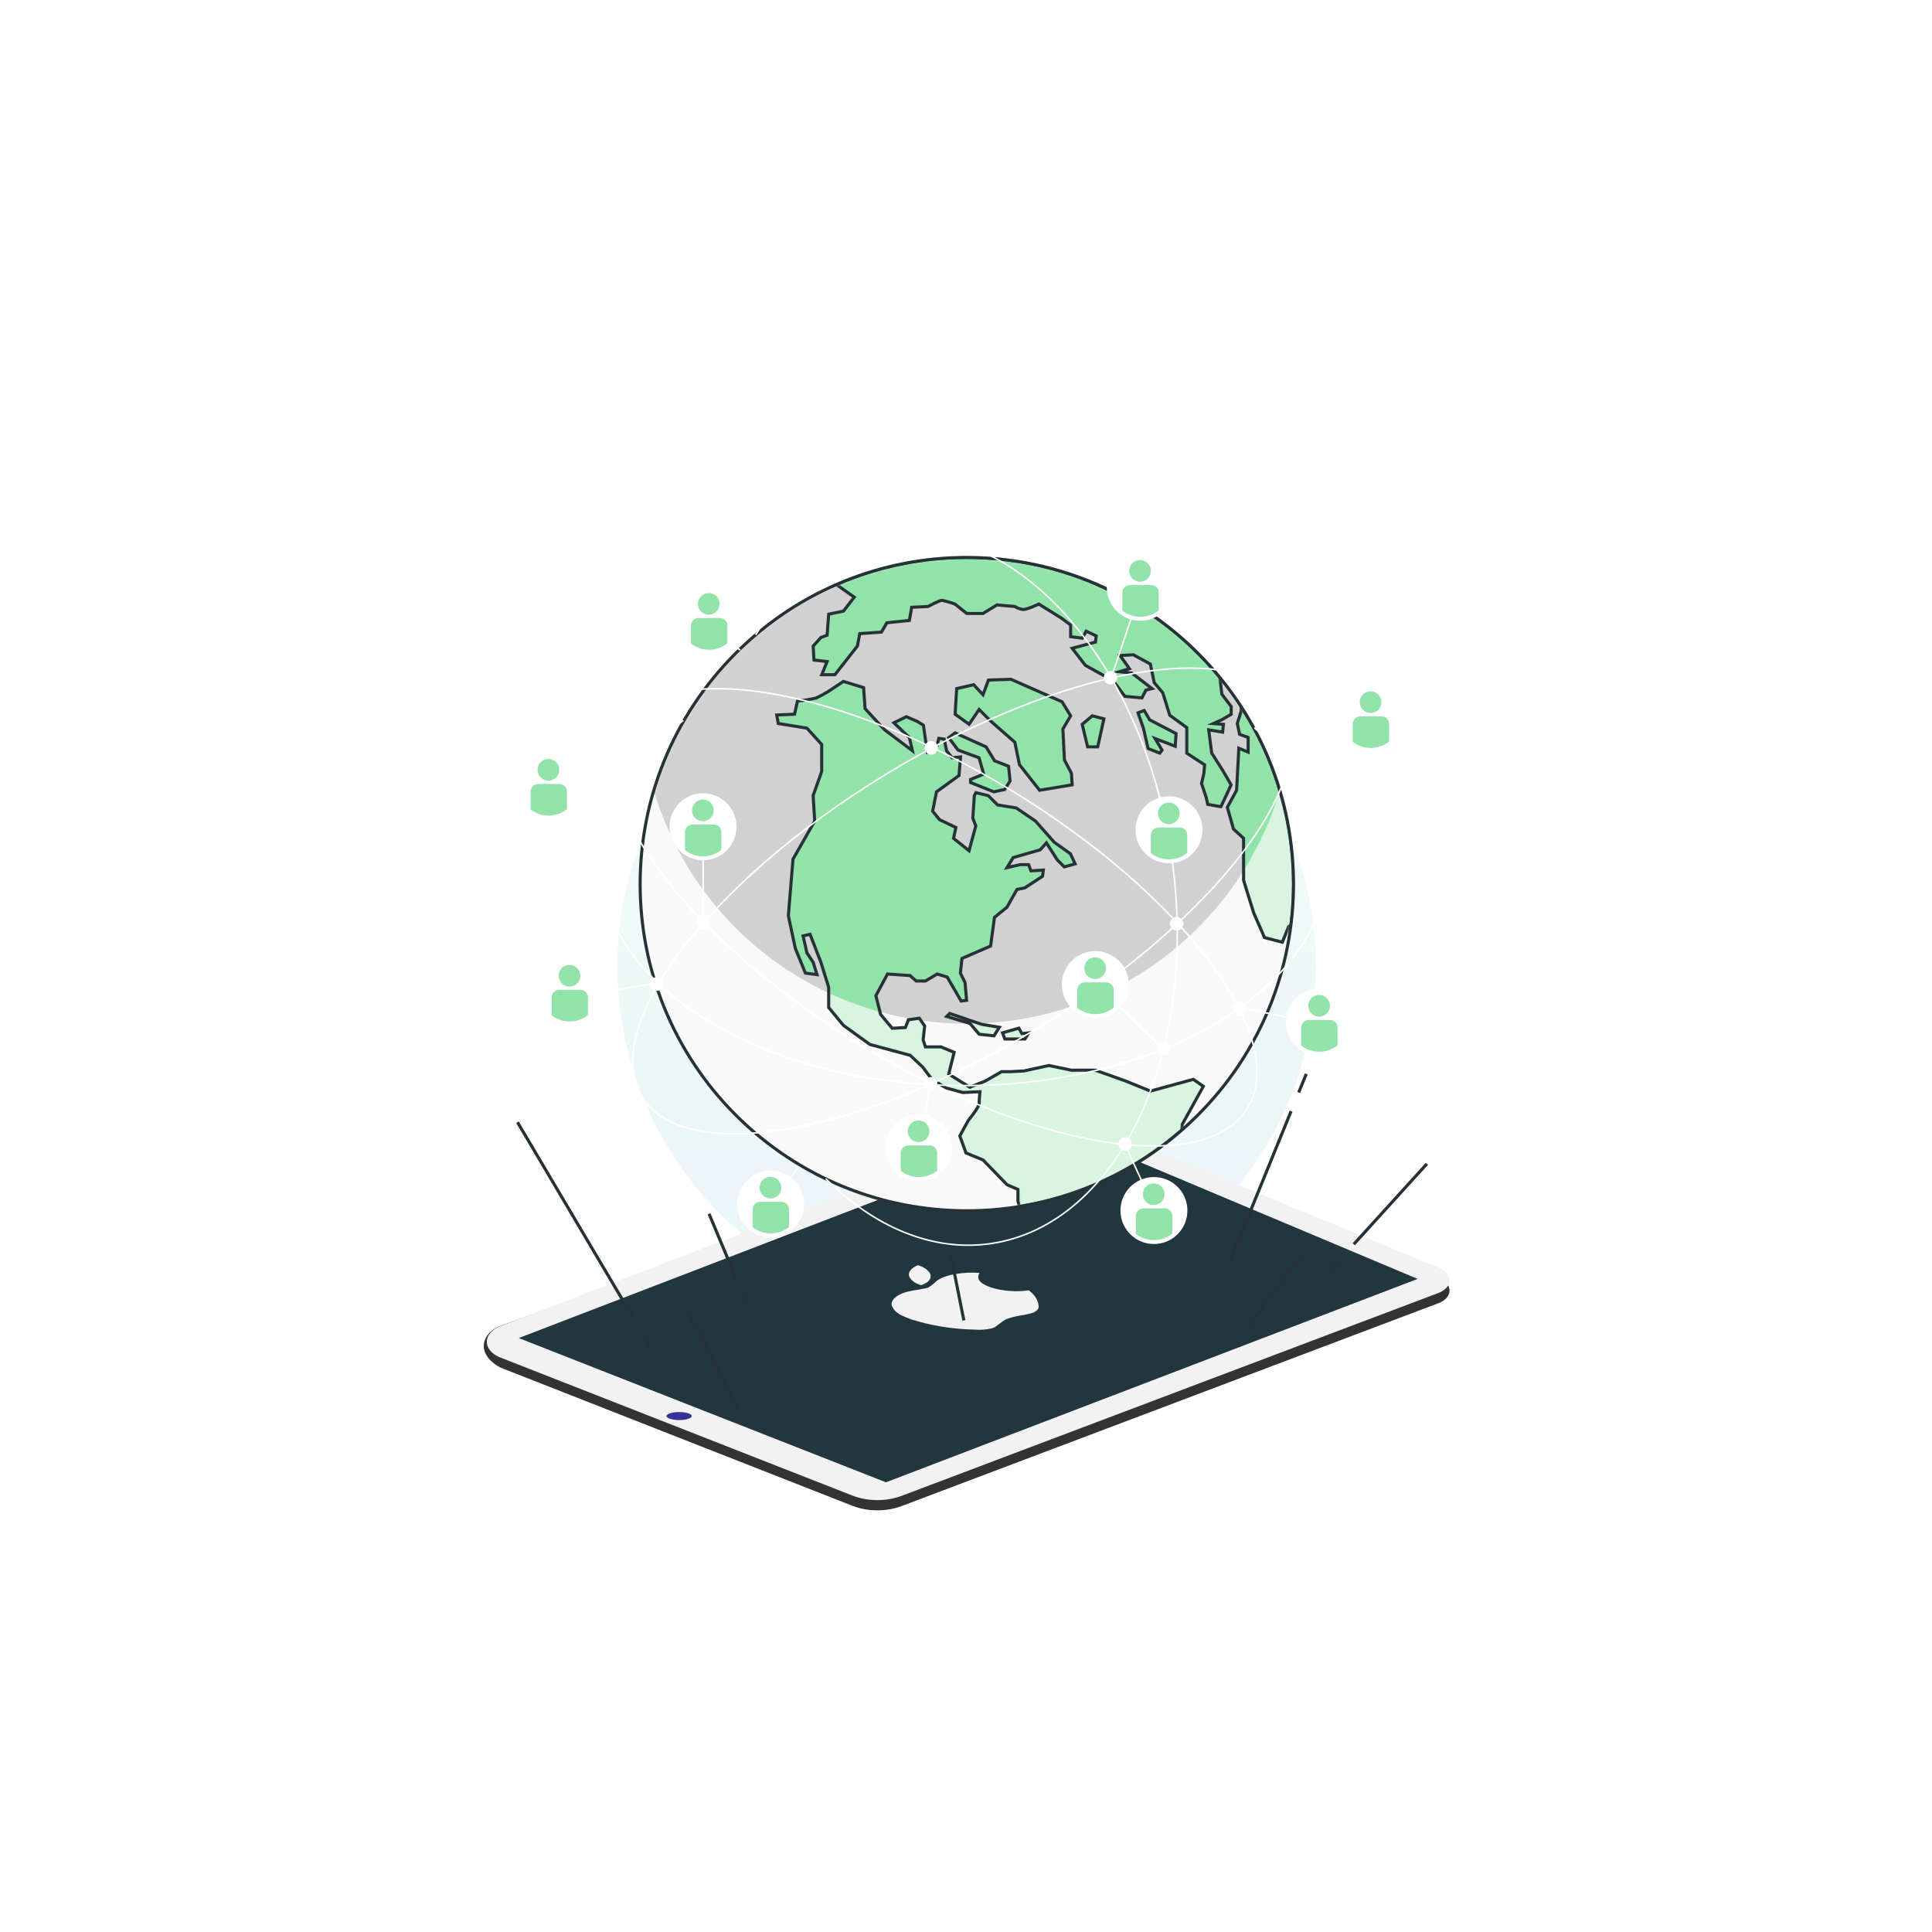 <svg xmlns="http://www.w3.org/2000/svg" width="627" height="627" viewBox="0 0 627 627" fill="none"><g opacity="0.4" filter="url(#filter0_f_642_8622)"><ellipse cx="313.687" cy="313.649" rx="113.309" ry="113.311" fill="url(#paint0_linear_642_8622)"></ellipse></g><path d="M352.212 367.222L467.035 414.788C470.352 416.155 471.425 419.083 469.377 421.295C468.791 421.946 467.913 422.532 466.84 422.922L292.605 488.773C287.63 490.66 281.581 490.595 276.703 488.708L162.367 443.81C154.075 439.255 156.416 432.487 162.465 430.275L335.627 367.027C340.798 365.075 347.139 365.14 352.212 367.222Z" fill="#313335"></path><path d="M352.212 363.969L467.036 411.47C470.353 412.837 471.426 415.765 469.377 417.977C468.792 418.628 467.817 419.214 466.841 419.604L292.606 485.455C287.63 487.342 281.582 487.277 276.704 485.39L162.368 440.557C158.173 438.93 156.71 435.286 159.246 432.488C160.027 431.577 161.1 430.861 162.466 430.341L335.628 363.774C340.798 361.822 347.14 361.887 352.212 363.969Z" fill="#F2F2F2"></path><path d="M344.597 366.507L460.006 415.049L287.526 481.03L168.41 434.244L344.597 366.507Z" fill="#313335"></path><path d="M220.408 460.858C222.671 460.858 224.505 460.275 224.505 459.556C224.505 458.838 222.671 458.255 220.408 458.255C218.145 458.255 216.311 458.838 216.311 459.556C216.311 460.275 218.145 460.858 220.408 460.858Z" fill="#383097"></path><path opacity="0.61" d="M344.597 366.507L460.006 415.049L287.526 481.03L168.41 434.244L344.597 366.507Z" fill="#193A42"></path><path d="M297.773 410.69L297.968 410.625C299.334 411.015 300.407 411.666 301.187 412.447C302.456 413.618 302.261 415.18 300.797 416.221C300.309 416.481 299.822 416.742 299.334 416.937L299.236 417.002C298.944 417.067 298.651 417.067 298.456 416.937C296.895 416.416 295.724 415.505 295.139 414.399C294.554 413.033 295.432 411.796 297.48 410.755L297.773 410.69Z" fill="#F2F2F2"></path><path d="M306.461 414.399C307.534 414.009 308.704 413.683 309.973 413.488C312.509 413.033 315.241 412.902 317.875 413.098C316.802 414.92 317.777 416.481 321.484 417.783C325.387 419.019 329.679 419.344 333.874 418.759C335.825 420.19 336.996 422.077 337.093 424.029C337.093 424.55 336.801 425.005 336.313 425.396C336.02 425.656 335.63 425.851 335.24 426.046C333.679 426.502 331.923 426.827 330.264 427.088C329.191 427.283 328.216 427.543 327.24 427.868C326.46 428.129 325.777 428.519 325.191 428.975C324.411 429.56 323.631 430.146 322.85 430.732L321.777 431.122C320.021 431.512 318.265 431.643 316.411 431.512C310.265 431.382 304.119 430.536 298.461 428.975C297.583 428.714 296.803 428.454 295.925 428.259L293.583 427.348C293.486 427.283 293.388 427.218 293.193 427.153C291.242 426.372 289.876 425.07 289.388 423.639C289.096 422.338 290.169 420.776 292.998 419.67C294.071 419.279 295.144 419.019 296.315 418.824C297.681 418.629 298.949 418.368 300.315 418.108C300.607 418.043 300.9 417.978 301.095 417.913C301.29 417.848 301.485 417.718 301.68 417.587C302.168 417.197 302.754 416.807 303.241 416.416C304.022 415.505 305.192 414.854 306.461 414.399Z" fill="#F2F2F2"></path><path d="M208.934 433.528L211.724 438.25" stroke="#263238" stroke-miterlimit="10"></path><path d="M167.941 364.195L205.783 428.192" stroke="#263238" stroke-miterlimit="10"></path><path d="M240.936 419.853L242.526 423.657" stroke="#263238" stroke-miterlimit="10"></path><path d="M230.107 393.921L239.17 415.598" stroke="#263238" stroke-miterlimit="10"></path><path d="M419.007 360.604L399.066 409.597" stroke="#263238" stroke-miterlimit="10"></path><path d="M423.933 348.519L421.465 354.557" stroke="#263238" stroke-miterlimit="10"></path><path d="M434.99 408.595L430.639 413.385" stroke="#263238" stroke-miterlimit="10"></path><path d="M463.073 377.708L439.348 403.804" stroke="#263238" stroke-miterlimit="10"></path><path d="M223.615 426.359L239.829 457.704" stroke="#263238" stroke-miterlimit="10"></path><path d="M422.536 406.896L404.693 431.217" stroke="#263238" stroke-miterlimit="10"></path><path d="M308.482 406.896L312.804 428.515" stroke="#263238" stroke-miterlimit="10"></path><path d="M230.093 211.892C235.955 211.892 240.707 207.14 240.707 201.278C240.707 195.416 235.955 190.664 230.093 190.664C224.231 190.664 219.479 195.416 219.479 201.278C219.479 207.14 224.231 211.892 230.093 211.892Z" fill="white" stroke="white" stroke-width="0.5" stroke-miterlimit="10"></path><path d="M233.608 200.556H226.691C226.041 200.556 225.419 200.814 224.959 201.273C224.5 201.732 224.242 202.355 224.242 203.004V208.858C225.934 210.175 228.02 210.884 230.164 210.868C232.309 210.852 234.385 210.113 236.056 208.77V203.053C236.063 202.727 236.004 202.404 235.884 202.101C235.764 201.798 235.585 201.523 235.357 201.29C235.128 201.057 234.856 200.873 234.556 200.747C234.256 200.621 233.933 200.556 233.608 200.556Z" fill="#92E3A9"></path><path d="M230.028 199.494C231.973 199.494 233.549 197.917 233.549 195.972C233.549 194.027 231.973 192.45 230.028 192.45C228.083 192.45 226.506 194.027 226.506 195.972C226.506 197.917 228.083 199.494 230.028 199.494Z" fill="#92E3A9"></path><path d="M259.995 394.606C262.128 389.146 259.431 382.99 253.971 380.857C248.511 378.724 242.355 381.421 240.222 386.881C238.089 392.341 240.786 398.497 246.246 400.63C251.706 402.763 257.861 400.066 259.995 394.606Z" fill="white" stroke="white" stroke-width="0.5" stroke-miterlimit="10"></path><path d="M253.627 390.031H246.701C246.054 390.031 245.433 390.288 244.976 390.746C244.519 391.203 244.262 391.823 244.262 392.47V398.275C245.952 399.592 248.037 400.3 250.179 400.284C252.322 400.268 254.396 399.529 256.066 398.187V392.47C256.066 391.823 255.809 391.203 255.352 390.746C254.894 390.288 254.274 390.031 253.627 390.031Z" fill="#92E3A9"></path><path d="M250.047 388.959C250.744 388.959 251.425 388.752 252.004 388.365C252.583 387.978 253.034 387.428 253.301 386.785C253.567 386.141 253.637 385.433 253.501 384.75C253.365 384.067 253.03 383.439 252.537 382.947C252.045 382.454 251.417 382.119 250.734 381.983C250.051 381.847 249.343 381.917 248.699 382.183C248.056 382.45 247.506 382.901 247.119 383.48C246.732 384.059 246.525 384.74 246.525 385.437C246.525 385.899 246.616 386.357 246.793 386.785C246.97 387.212 247.23 387.6 247.557 387.927C247.884 388.254 248.272 388.514 248.699 388.691C249.127 388.868 249.585 388.959 250.047 388.959Z" fill="#92E3A9"></path><path d="M388.724 361.891C430.126 320.49 430.126 253.365 388.724 211.964C347.323 170.563 280.199 170.563 238.797 211.964C197.396 253.365 197.396 320.49 238.797 361.891C280.199 403.293 347.323 403.293 388.724 361.891Z" fill="white"></path><mask id="mask0_642_8622" style="mask-type:luminance" maskUnits="userSpaceOnUse" x="207" y="180" width="213" height="213"><path d="M388.718 361.891C430.12 320.49 430.12 253.365 388.718 211.964C347.317 170.563 280.193 170.563 238.792 211.964C197.39 253.365 197.39 320.49 238.792 361.891C280.193 403.293 347.317 403.293 388.718 361.891Z" fill="white"></path></mask><g mask="url(#mask0_642_8622)"><path opacity="0.18" d="M388.718 361.891C430.12 320.49 430.12 253.365 388.718 211.964C347.317 170.563 280.193 170.563 238.792 211.964C197.39 253.365 197.39 320.49 238.792 361.891C280.193 403.293 347.317 403.293 388.718 361.891Z" fill="black"></path><path opacity="0.86" d="M313.76 332.217C290.941 332.215 268.73 324.852 250.427 311.223C232.125 297.593 218.706 278.424 212.165 256.562C207.448 272.385 206.491 289.091 209.372 305.35C212.253 321.608 218.892 336.969 228.76 350.207C238.627 363.446 251.451 374.197 266.208 381.603C280.966 389.01 297.249 392.866 313.76 392.866C330.272 392.866 346.555 389.01 361.313 381.603C376.07 374.197 388.894 363.446 398.761 350.207C408.629 336.969 415.267 321.608 418.148 305.35C421.03 289.091 420.073 272.385 415.355 256.562C408.813 278.423 395.395 297.592 377.092 311.221C358.79 324.85 336.58 332.213 313.76 332.217Z" fill="white"></path><path d="M309.947 237.853L320.014 242.38L322.775 246.906L327.312 248.672L327.809 253.452L326.053 256.223L322.531 256.974L314.98 253.95V252.974L319.253 251.218L317.741 245.931L310.912 243.414L307.898 239.395L309.947 237.853ZM373.358 354.092L365.31 350.824L355.466 347.302H347.662L340.394 345.79L332.336 347.555L327.809 347.799H325.038L319.761 350.824L314.727 352.833L307.898 348.56L309.654 341.517L305.381 339.751H300.347L299.596 337.488L300.093 332.961L298.337 330.444L294.816 330.942L293.84 333.459L289.567 333.712L285.792 329.205L284.25 323.147L288.026 316.103L295.323 316.601L297.332 318.367H300.357L304.132 316.103L307.4 317.079L311.927 324.883L313.693 324.639L313.185 318.845L311.683 315.83L312.181 311.05L321.487 307.021L322.746 297.714L326.775 294.446L330.043 288.661L332.56 288.153L338.345 284.378L338.599 282.368L334.57 282.622L333.819 280.602H331.077L326.804 281.578L328.814 278.31L337.594 275.793L339.604 273.53L343.125 279.061L345.398 281.334L348.92 280.358L347.408 277.09L342.121 273.315L336.082 266.486L329.789 262.203L323.751 261.228L320.736 258.213L316.707 257.238L316.21 258.213L315.702 265.51L316.678 268.027L314.493 276.095L309.459 272.066L310.22 268.544L304.932 266.027L302.669 263.267L303.927 256.974L311.224 251.687L311.732 245.648L308.961 245.902L307.195 243.638L306.444 239.863L304.678 239.609L303.703 243.638L300.942 244.146L299.684 235.365L297.664 234.107L294.142 232.595L290.104 234.575L295.128 239.365L296.103 243.638L287.05 236.809L280.758 229.98L280.26 223.151L273.714 221.142L268.641 224.517C267.422 225.258 266.161 225.929 264.866 226.527C262.88 227 260.861 227.326 258.827 227.502L257.851 231.785L252.066 232.039L252.574 234.8L261.881 236.312L266.661 241.599V250.379L263.89 258.184L264.398 266.486L257.354 278.817L255.842 297.177L258.105 307.752L261.373 315.801L265.149 316.308L263.89 312.279L261.881 309.255L260.622 303.723L262.885 303.216L266.407 312.279L268.934 320.425V326.971L273.714 332.756L282.299 338.961L295.381 342.482L299.41 346.258L302.425 350.277L306.952 353.048L312.493 354.56L318.024 354.306C318.024 354.306 317.771 356.823 317.771 358.082C317.771 359.34 314.249 363.613 314.249 363.613L311.488 368.647L313.498 374.179L319.029 376.452L326.833 384.5L330.355 386.012V389.778L330.794 391.544C350.367 388.378 368.654 379.767 383.562 366.696L383.699 364.872L390.528 352.541L387.26 350.277L373.358 354.092ZM399.532 254.711L396.762 249.931L393.24 244.389L392.264 236.848L396.791 237.599L397.045 235.083L393.767 234.829L396.537 233.57L399.562 231.814V229.297L396.537 225.268L395.894 219.854C381.264 201.957 361.19 189.327 338.724 183.884C316.259 178.441 292.63 180.483 271.431 189.699L277.236 193.806L273.714 198.343L268.934 199.318L268.427 206.147L266.417 206.898L263.9 209.669L264.154 214.196L268.427 214.703L266.69 218.966H270.963L278.26 209.659L279.021 205.64L286.065 205.133L287.821 202.108L295.118 201.357L295.879 197.084L301.157 196.831C301.157 196.831 304.932 194.821 305.693 194.821C307.146 195.134 308.574 195.551 309.966 196.07L313.741 199.094H319.019L323.556 196.323L329.341 196.831C330.173 197.372 331.123 197.706 332.111 197.806C333.37 197.806 337.135 196.04 337.135 196.04L344.433 200.577L347.457 202.84V206.616L351.232 207.113L352.491 204.85L355.759 206.362L355.505 208.372L347.954 210.391L352.237 215.922L361.29 220.956L365.066 225.99L370.607 226.488L371.865 223.971L373.875 223.473L367.329 218.439L363.271 217.991L366.539 217.015L363.515 212.742L367.797 212.488L373.329 215.503L374.587 221.542L377.358 224.82L379.621 232.117L385.153 236.136V244.438L390.947 248.214L390.694 250.984L389.933 254.252L391.445 258.779L391.952 261.052L396.225 261.803L398.245 257.521L399.532 254.711ZM402.801 229.346V230.79L401.542 234.809L402.293 238.331L405.064 239.307V244.087L402.04 242.829L401.318 256.467L398.303 262.008L400.313 269.052L403.581 272.066V285.656L406.849 296.221L410.381 304.279L416.166 305.782L418.175 300.748L418.995 300.114C419.539 295.741 419.813 291.34 419.814 286.934C419.834 266.501 413.921 246.502 402.791 229.366L402.801 229.346ZM344.667 227.746L328.082 220.449L320.785 220.703L319.019 225.483L316.005 222.215L310.473 223.473L309.966 231.775L314.493 235.043L317.761 230.263L321.536 234.039L329.341 240.868L330.853 248.165L337.389 256.467L347.954 254.711L347.711 250.935L345.447 246.653L344.94 236.595L347.457 232.312L344.667 227.746ZM358.256 233.287L354.481 232.312L351.213 235.083L352.969 242.38H356.247L358.256 233.287ZM381.67 238.068L373.104 233.6L371.339 230.585L369.329 231.336L371.085 236.37L372.597 242.916L376.373 244.419L377.124 243.443L374.86 239.668L381.406 242.185L381.67 238.068ZM308.2 328.893L307.225 329.868L314.776 332.132L317.79 335.654L322.58 336.161L324.336 333.39L318.551 332.415L308.2 328.893ZM330.638 333.673L325.351 335.185L326.112 337.195H332.648L333.906 335.185L331.643 335.439L330.638 333.673Z" fill="#92E3A9"></path><mask id="mask1_642_8622" style="mask-type:luminance" maskUnits="userSpaceOnUse" x="252" y="180" width="168" height="212"><path d="M309.937 237.852L320.005 242.379L322.765 246.905L327.302 248.671L327.799 253.451L326.043 256.222L322.521 256.973L314.971 253.949V252.973L319.244 251.217L317.731 245.93L310.903 243.413L307.888 239.394L309.937 237.852ZM373.348 354.091L365.3 350.823L355.456 347.301H347.652L340.384 345.789L332.326 347.554L327.799 347.798H325.029L319.751 350.823L314.717 352.832L307.888 348.559L309.644 341.516L305.371 339.75H300.337L299.586 337.487L300.084 332.96L298.328 330.443L294.806 330.941L293.83 333.458L289.557 333.711L285.782 329.204L284.24 323.146L288.016 316.102L295.313 316.6L297.323 318.366H300.347L304.122 316.102L307.391 317.078L311.917 324.882L313.683 324.638L313.176 318.844L311.673 315.829L312.171 311.049L321.478 307.02L322.736 297.713L326.765 294.445L330.033 288.66L332.55 288.152L338.335 284.377L338.589 282.367L334.56 282.621L333.809 280.601H331.067L326.794 281.577L328.804 278.309L337.584 275.792L339.594 273.529L343.116 279.06L345.389 281.333L348.91 280.358L347.398 277.089L342.111 273.314L336.072 266.485L329.78 262.202L323.741 261.227L320.726 258.212L316.697 257.237L316.2 258.212L315.693 265.509L316.668 268.026L314.483 276.094L309.449 272.065L310.21 268.543L304.922 266.026L302.659 263.266L303.918 256.973L311.215 251.686L311.722 245.647L308.951 245.901L307.186 243.637L306.434 239.862L304.669 239.608L303.693 243.637L300.932 244.145L299.674 235.364L297.654 234.106L294.133 232.594L290.094 234.574L295.118 239.364L296.094 243.637L287.04 236.808L280.748 229.979L280.25 223.15L273.704 221.141L268.631 224.516C267.412 225.257 266.151 225.928 264.856 226.526C262.87 226.999 260.851 227.325 258.817 227.501L257.842 231.784L252.057 232.038L252.564 234.799L261.871 236.311L266.651 241.598V250.378L263.88 258.183L264.388 266.485L257.344 278.816L255.832 297.176L258.095 307.751L261.364 315.8L265.139 316.307L263.88 312.278L261.871 309.254L260.612 303.722L262.876 303.215L266.397 312.278L268.924 320.424V326.97L273.704 332.755L282.289 338.96L295.372 342.482L299.401 346.257L302.415 350.276L306.942 353.047L312.483 354.559L318.014 354.305C318.014 354.305 317.761 356.822 317.761 358.081C317.761 359.339 314.239 363.612 314.239 363.612L311.478 368.646L313.488 374.178L319.019 376.451L326.824 384.499L330.346 386.011V389.777L330.785 391.543C350.357 388.377 368.644 379.766 383.553 366.695L383.689 364.871L390.518 352.54L387.25 350.276L373.348 354.091ZM399.523 254.71L396.752 249.93L393.23 244.388L392.255 236.847L396.781 237.599L397.035 235.082L393.757 234.828L396.528 233.569L399.552 231.813V229.296L396.528 225.267L395.884 219.853C381.254 201.956 361.18 189.326 338.714 183.883C316.249 178.44 292.62 180.482 271.422 189.698L277.226 193.805L273.704 198.342L268.924 199.317L268.417 206.146L266.407 206.897L263.89 209.668L264.144 214.195L268.417 214.702L266.68 218.965H270.953L278.25 209.658L279.011 205.639L286.055 205.132L287.811 202.107L295.108 201.356L295.869 197.083L301.147 196.83C301.147 196.83 304.922 194.82 305.683 194.82C307.136 195.133 308.564 195.55 309.956 196.069L313.732 199.093H319.009L323.546 196.322L329.331 196.83C330.164 197.371 331.113 197.705 332.102 197.805C333.36 197.805 337.126 196.039 337.126 196.039L344.423 200.576L347.447 202.839V206.615L351.223 207.112L352.481 204.849L355.749 206.361L355.496 208.371L347.945 210.39L352.227 215.921L361.281 220.955L365.056 225.989L370.597 226.487L371.856 223.97L373.865 223.472L367.319 218.438L363.261 217.99L366.529 217.014L363.505 212.741L367.788 212.487L373.319 215.502L374.577 221.541L377.348 224.819L379.611 232.116L385.143 236.135V244.437L390.938 248.213L390.684 250.983L389.923 254.251L391.435 258.778L391.942 261.051L396.215 261.802L398.235 257.52L399.523 254.71ZM402.791 229.345V230.789L401.532 234.808L402.283 238.33L405.054 239.306V244.086L402.03 242.828L401.308 256.466L398.293 262.007L400.303 269.051L403.571 272.065V285.655L406.839 296.22L410.371 304.278L416.156 305.781L418.166 300.747L418.985 300.113C419.529 295.74 419.803 291.339 419.805 286.933C419.825 266.5 413.911 246.501 402.781 229.365L402.791 229.345ZM344.657 227.745L328.072 220.448L320.775 220.702L319.009 225.482L315.995 222.214L310.464 223.472L309.956 231.774L314.483 235.043L317.751 230.262L321.526 234.038L329.331 240.867L330.843 248.164L337.379 256.466L347.945 254.71L347.701 250.934L345.437 246.652L344.93 236.594L347.447 232.311L344.657 227.745ZM358.247 233.286L354.471 232.311L351.203 235.082L352.959 242.379H356.237L358.247 233.286ZM381.66 238.067L373.095 233.599L371.329 230.584L369.319 231.335L371.075 236.369L372.587 242.915L376.363 244.418L377.114 243.442L374.851 239.667L381.397 242.184L381.66 238.067ZM308.19 328.892L307.215 329.867L314.766 332.131L317.78 335.653L322.57 336.16L324.326 333.389L318.541 332.414L308.19 328.892ZM330.628 333.672L325.341 335.184L326.102 337.194H332.638L333.897 335.184L331.633 335.438L330.628 333.672Z" fill="white"></path></mask><g mask="url(#mask1_642_8622)"><path opacity="0.65" d="M313.758 332.219C290.939 332.217 268.728 324.854 250.425 311.225C232.123 297.595 218.704 278.426 212.163 256.563C207.446 272.387 206.489 289.093 209.37 305.352C212.251 321.61 218.89 336.971 228.758 350.209C238.625 363.448 251.449 374.199 266.206 381.605C280.964 389.012 297.247 392.868 313.758 392.868C330.27 392.868 346.553 389.012 361.311 381.605C376.068 374.199 388.892 363.448 398.759 350.209C408.627 336.971 415.265 321.61 418.147 305.352C421.028 289.093 420.071 272.387 415.354 256.563C408.811 278.425 395.393 297.594 377.09 311.223C358.788 324.852 336.578 332.215 313.758 332.219Z" fill="white"></path></g><path d="M309.947 237.853L320.014 242.38L322.775 246.906L327.312 248.672L327.809 253.452L326.053 256.223L322.531 256.974L314.98 253.95V252.974L319.253 251.218L317.741 245.931L310.912 243.414L307.898 239.395L309.947 237.853ZM373.358 354.092L365.31 350.824L355.466 347.302H347.662L340.394 345.79L332.336 347.555L327.809 347.799H325.038L319.761 350.824L314.727 352.833L307.898 348.56L309.654 341.517L305.381 339.751H300.347L299.596 337.488L300.093 332.961L298.337 330.444L294.816 330.942L293.84 333.459L289.567 333.712L285.792 329.205L284.25 323.147L288.026 316.103L295.323 316.601L297.332 318.367H300.357L304.132 316.103L307.4 317.079L311.927 324.883L313.693 324.639L313.185 318.845L311.683 315.83L312.181 311.05L321.487 307.021L322.746 297.714L326.775 294.446L330.043 288.661L332.56 288.153L338.345 284.378L338.599 282.368L334.57 282.622L333.819 280.602H331.077L326.804 281.578L328.814 278.31L337.594 275.793L339.604 273.53L343.125 279.061L345.398 281.334L348.92 280.358L347.408 277.09L342.121 273.315L336.082 266.486L329.789 262.203L323.751 261.228L320.736 258.213L316.707 257.238L316.21 258.213L315.702 265.51L316.678 268.027L314.493 276.095L309.459 272.066L310.22 268.544L304.932 266.027L302.669 263.267L303.927 256.974L311.224 251.687L311.732 245.648L308.961 245.902L307.195 243.638L306.444 239.863L304.678 239.609L303.703 243.638L300.942 244.146L299.684 235.365L297.664 234.107L294.142 232.595L290.104 234.575L295.128 239.365L296.103 243.638L287.05 236.809L280.758 229.98L280.26 223.151L273.714 221.142L268.641 224.517C267.422 225.258 266.161 225.929 264.866 226.527C262.88 227 260.861 227.326 258.827 227.502L257.851 231.785L252.066 232.039L252.574 234.8L261.881 236.312L266.661 241.599V250.379L263.89 258.184L264.398 266.486L257.354 278.817L255.842 297.177L258.105 307.752L261.373 315.801L265.149 316.308L263.89 312.279L261.881 309.255L260.622 303.723L262.885 303.216L266.407 312.279L268.934 320.425V326.971L273.714 332.756L282.299 338.961L295.381 342.482L299.41 346.258L302.425 350.277L306.952 353.048L312.493 354.56L318.024 354.306C318.024 354.306 317.771 356.823 317.771 358.082C317.771 359.34 314.249 363.613 314.249 363.613L311.488 368.647L313.498 374.179L319.029 376.452L326.833 384.5L330.355 386.012V389.778L330.794 391.544C350.367 388.378 368.654 379.767 383.562 366.696L383.699 364.872L390.528 352.541L387.26 350.277L373.358 354.092ZM399.532 254.711L396.762 249.931L393.24 244.389L392.264 236.848L396.791 237.599L397.045 235.083L393.767 234.829L396.537 233.57L399.562 231.814V229.297L396.537 225.268L395.894 219.854C381.264 201.957 361.19 189.327 338.724 183.884C316.259 178.441 292.63 180.483 271.431 189.699L277.236 193.806L273.714 198.343L268.934 199.318L268.427 206.147L266.417 206.898L263.9 209.669L264.154 214.196L268.427 214.703L266.69 218.966H270.963L278.26 209.659L279.021 205.64L286.065 205.133L287.821 202.108L295.118 201.357L295.879 197.084L301.157 196.831C301.157 196.831 304.932 194.821 305.693 194.821C307.146 195.134 308.574 195.551 309.966 196.07L313.741 199.094H319.019L323.556 196.323L329.341 196.831C330.173 197.372 331.123 197.706 332.111 197.806C333.37 197.806 337.135 196.04 337.135 196.04L344.433 200.577L347.457 202.84V206.616L351.232 207.113L352.491 204.85L355.759 206.362L355.505 208.372L347.954 210.391L352.237 215.922L361.29 220.956L365.066 225.99L370.607 226.488L371.865 223.971L373.875 223.473L367.329 218.439L363.271 217.991L366.539 217.015L363.515 212.742L367.797 212.488L373.329 215.503L374.587 221.542L377.358 224.82L379.621 232.117L385.153 236.136V244.438L390.947 248.214L390.694 250.984L389.933 254.252L391.445 258.779L391.952 261.052L396.225 261.803L398.245 257.521L399.532 254.711ZM402.801 229.346V230.79L401.542 234.809L402.293 238.331L405.064 239.307V244.087L402.04 242.829L401.318 256.467L398.303 262.008L400.313 269.052L403.581 272.066V285.656L406.849 296.221L410.381 304.279L416.166 305.782L418.175 300.748L418.995 300.114C419.539 295.741 419.813 291.34 419.814 286.934C419.834 266.501 413.92 246.502 402.791 229.366L402.801 229.346ZM344.667 227.746L328.082 220.449L320.785 220.703L319.019 225.483L316.005 222.215L310.473 223.473L309.966 231.775L314.493 235.043L317.761 230.263L321.536 234.039L329.341 240.868L330.853 248.165L337.389 256.467L347.954 254.711L347.711 250.935L345.447 246.653L344.94 236.595L347.457 232.312L344.667 227.746ZM358.256 233.287L354.481 232.312L351.213 235.083L352.969 242.38H356.247L358.256 233.287ZM381.67 238.068L373.104 233.6L371.339 230.585L369.329 231.336L371.085 236.37L372.597 242.916L376.373 244.419L377.124 243.443L374.86 239.668L381.406 242.185L381.67 238.068ZM308.2 328.893L307.225 329.868L314.776 332.132L317.79 335.654L322.58 336.161L324.336 333.39L318.551 332.415L308.2 328.893ZM330.638 333.673L325.351 335.185L326.112 337.195H332.648L333.906 335.185L331.643 335.439L330.638 333.673Z" stroke="#263238" stroke-miterlimit="10"></path></g><path d="M388.724 361.891C430.126 320.49 430.126 253.365 388.724 211.964C347.323 170.563 280.199 170.563 238.797 211.964C197.396 253.365 197.396 320.49 238.797 361.891C280.199 403.293 347.323 403.293 388.724 361.891Z" stroke="#263238" stroke-miterlimit="10"></path><path d="M446.566 243.665C452.352 242.723 456.278 237.269 455.336 231.483C454.394 225.697 448.94 221.771 443.154 222.713C437.368 223.655 433.442 229.109 434.384 234.895C435.326 240.681 440.78 244.607 446.566 243.665Z" fill="white" stroke="white" stroke-width="0.5" stroke-miterlimit="10"></path><path d="M448.379 232.478H441.453C441.131 232.478 440.814 232.541 440.517 232.664C440.22 232.787 439.951 232.968 439.725 233.195C439.498 233.423 439.319 233.693 439.197 233.99C439.075 234.287 439.012 234.605 439.014 234.926V240.731C440.704 242.048 442.789 242.756 444.931 242.74C447.074 242.724 449.148 241.985 450.818 240.643V234.926C450.819 234.605 450.757 234.287 450.635 233.99C450.513 233.693 450.334 233.423 450.107 233.195C449.881 232.968 449.611 232.787 449.315 232.664C449.018 232.541 448.7 232.478 448.379 232.478Z" fill="#92E3A9"></path><path d="M444.799 231.404C445.496 231.404 446.177 231.197 446.756 230.81C447.335 230.423 447.786 229.873 448.053 229.23C448.319 228.586 448.389 227.878 448.253 227.195C448.117 226.512 447.782 225.884 447.289 225.392C446.797 224.899 446.169 224.564 445.486 224.428C444.803 224.292 444.095 224.362 443.451 224.628C442.808 224.895 442.258 225.346 441.871 225.926C441.484 226.505 441.277 227.186 441.277 227.882C441.277 228.345 441.368 228.803 441.545 229.23C441.722 229.657 441.982 230.045 442.309 230.372C442.636 230.699 443.024 230.959 443.451 231.136C443.879 231.313 444.337 231.404 444.799 231.404Z" fill="#92E3A9"></path><path d="M370.057 201.212C375.919 201.212 380.672 196.46 380.672 190.598C380.672 184.736 375.919 179.983 370.057 179.983C364.195 179.983 359.443 184.736 359.443 190.598C359.443 196.46 364.195 201.212 370.057 201.212Z" fill="white" stroke="white" stroke-width="0.5" stroke-miterlimit="10"></path><path d="M373.571 189.873H366.654C366.011 189.884 365.398 190.146 364.947 190.604C364.497 191.062 364.244 191.679 364.244 192.322V198.175C365.936 199.493 368.022 200.201 370.166 200.185C372.311 200.17 374.386 199.43 376.058 198.088V192.322C376.058 191.997 375.994 191.676 375.868 191.376C375.743 191.076 375.559 190.805 375.327 190.577C375.096 190.349 374.821 190.169 374.52 190.048C374.218 189.928 373.895 189.868 373.571 189.873Z" fill="#92E3A9"></path><path d="M369.992 188.801C371.938 188.801 373.514 187.225 373.514 185.28C373.514 183.335 371.938 181.758 369.992 181.758C368.047 181.758 366.471 183.335 366.471 185.28C366.471 187.225 368.047 188.801 369.992 188.801Z" fill="#92E3A9"></path><path d="M179.74 265.625C185.526 264.683 189.452 259.229 188.51 253.443C187.568 247.657 182.113 243.73 176.328 244.673C170.542 245.615 166.615 251.069 167.558 256.855C168.5 262.641 173.954 266.567 179.74 265.625Z" fill="white" stroke="white" stroke-width="0.5" stroke-miterlimit="10"></path><path d="M181.565 254.427H174.638C174.317 254.427 173.999 254.49 173.703 254.613C173.406 254.737 173.137 254.917 172.91 255.145C172.684 255.372 172.504 255.642 172.382 255.939C172.26 256.236 172.198 256.554 172.199 256.875V262.68C173.889 263.997 175.974 264.705 178.117 264.689C180.259 264.673 182.333 263.934 184.004 262.592V256.875C184.005 256.554 183.943 256.236 183.821 255.939C183.699 255.642 183.519 255.372 183.293 255.145C183.066 254.917 182.797 254.737 182.5 254.613C182.204 254.49 181.886 254.427 181.565 254.427Z" fill="#92E3A9"></path><path d="M177.979 253.355C178.675 253.355 179.356 253.149 179.935 252.762C180.515 252.375 180.966 251.825 181.233 251.181C181.499 250.538 181.569 249.829 181.433 249.146C181.297 248.463 180.962 247.836 180.469 247.343C179.977 246.85 179.349 246.515 178.666 246.379C177.983 246.243 177.275 246.313 176.631 246.58C175.988 246.846 175.438 247.298 175.051 247.877C174.664 248.456 174.457 249.137 174.457 249.833C174.457 250.767 174.828 251.663 175.489 252.324C176.149 252.984 177.045 253.355 177.979 253.355Z" fill="#92E3A9"></path><path d="M186.586 332.445C192.371 331.503 196.298 326.049 195.356 320.263C194.413 314.477 188.959 310.551 183.173 311.493C177.388 312.435 173.461 317.89 174.403 323.675C175.346 329.461 180.8 333.388 186.586 332.445Z" fill="white" stroke="white" stroke-width="0.5" stroke-miterlimit="10"></path><path d="M188.393 321.254H181.466C181.145 321.254 180.827 321.317 180.531 321.44C180.234 321.564 179.965 321.744 179.738 321.972C179.512 322.199 179.332 322.469 179.21 322.766C179.088 323.063 179.026 323.381 179.027 323.703V329.507C180.717 330.824 182.802 331.532 184.945 331.516C187.087 331.5 189.162 330.761 190.832 329.419V323.703C190.833 323.381 190.771 323.063 190.649 322.766C190.527 322.469 190.347 322.199 190.121 321.972C189.894 321.744 189.625 321.564 189.328 321.44C189.032 321.317 188.714 321.254 188.393 321.254Z" fill="#92E3A9"></path><path d="M184.811 320.18C185.507 320.18 186.188 319.974 186.767 319.587C187.347 319.2 187.798 318.65 188.065 318.006C188.331 317.363 188.401 316.655 188.265 315.971C188.129 315.288 187.794 314.661 187.301 314.168C186.809 313.676 186.181 313.34 185.498 313.204C184.815 313.069 184.107 313.138 183.463 313.405C182.82 313.671 182.27 314.123 181.883 314.702C181.496 315.281 181.289 315.962 181.289 316.659C181.289 317.593 181.66 318.488 182.321 319.149C182.981 319.809 183.877 320.18 184.811 320.18Z" fill="#92E3A9"></path><path d="M238.033 272.199C240.181 266.745 237.5 260.582 232.046 258.435C226.591 256.287 220.428 258.968 218.281 264.423C216.133 269.877 218.814 276.04 224.269 278.187C229.723 280.335 235.886 277.654 238.033 272.199Z" fill="white" stroke="white" stroke-width="0.5" stroke-miterlimit="10"></path><path d="M231.676 267.599H224.74C224.093 267.599 223.473 267.856 223.015 268.313C222.558 268.77 222.301 269.391 222.301 270.038V275.891C223.991 277.208 226.076 277.916 228.218 277.9C230.361 277.884 232.435 277.145 234.105 275.803V270.086C234.112 269.763 234.054 269.441 233.935 269.14C233.815 268.839 233.638 268.565 233.412 268.334C233.186 268.102 232.916 267.918 232.618 267.792C232.32 267.665 232 267.6 231.676 267.599Z" fill="#92E3A9"></path><path d="M228.102 266.526C228.798 266.526 229.479 266.319 230.058 265.932C230.638 265.545 231.089 264.995 231.356 264.352C231.622 263.708 231.692 263 231.556 262.317C231.42 261.634 231.085 261.006 230.592 260.514C230.1 260.021 229.472 259.686 228.789 259.55C228.106 259.414 227.398 259.484 226.754 259.751C226.111 260.017 225.561 260.468 225.174 261.048C224.787 261.627 224.58 262.308 224.58 263.004C224.58 263.467 224.671 263.925 224.848 264.352C225.025 264.779 225.285 265.167 225.612 265.494C225.939 265.822 226.327 266.081 226.754 266.258C227.181 266.435 227.639 266.526 228.102 266.526Z" fill="#92E3A9"></path><path d="M298.173 383.066C304.035 383.066 308.787 378.314 308.787 372.452C308.787 366.59 304.035 361.838 298.173 361.838C292.311 361.838 287.559 366.59 287.559 372.452C287.559 378.314 292.311 383.066 298.173 383.066Z" fill="white" stroke="white" stroke-width="0.5" stroke-miterlimit="10"></path><path d="M301.692 371.738H294.775C294.125 371.738 293.503 371.996 293.043 372.455C292.584 372.915 292.326 373.538 292.326 374.187V379.992C294.018 381.309 296.104 382.018 298.248 382.002C300.393 381.986 302.469 381.246 304.14 379.904V374.187C304.14 373.538 303.882 372.915 303.423 372.455C302.964 371.996 302.341 371.738 301.692 371.738Z" fill="#92E3A9"></path><path d="M298.114 370.667C300.059 370.667 301.635 369.09 301.635 367.145C301.635 365.2 300.059 363.623 298.114 363.623C296.169 363.623 294.592 365.2 294.592 367.145C294.592 369.09 296.169 370.667 298.114 370.667Z" fill="#92E3A9"></path><path d="M374.491 403.475C380.353 403.475 385.105 398.723 385.105 392.861C385.105 386.999 380.353 382.247 374.491 382.247C368.629 382.247 363.877 386.999 363.877 392.861C363.877 398.723 368.629 403.475 374.491 403.475Z" fill="white" stroke="white" stroke-width="0.5" stroke-miterlimit="10"></path><path d="M378.006 392.148H371.08C370.432 392.148 369.81 392.405 369.352 392.862C368.893 393.319 368.633 393.94 368.631 394.587V400.441C370.322 401.758 372.409 402.467 374.553 402.451C376.697 402.435 378.773 401.696 380.445 400.353V394.568C380.44 393.924 380.181 393.309 379.724 392.856C379.267 392.403 378.649 392.148 378.006 392.148Z" fill="#92E3A9"></path><path d="M374.426 391.074C376.371 391.074 377.948 389.497 377.948 387.552C377.948 385.607 376.371 384.03 374.426 384.03C372.481 384.03 370.904 385.607 370.904 387.552C370.904 389.497 372.481 391.074 374.426 391.074Z" fill="#92E3A9"></path><path d="M438.11 335.381C440.132 329.879 437.311 323.779 431.809 321.757C426.307 319.735 420.207 322.556 418.185 328.058C416.163 333.56 418.984 339.66 424.486 341.682C429.988 343.704 436.088 340.883 438.11 335.381Z" fill="white" stroke="white" stroke-width="0.5" stroke-miterlimit="10"></path><path d="M431.664 331.012H424.728C424.081 331.012 423.461 331.269 423.003 331.726C422.546 332.183 422.289 332.804 422.289 333.451V339.304C423.979 340.621 426.064 341.329 428.206 341.313C430.349 341.297 432.423 340.558 434.093 339.216V333.499C434.1 333.176 434.042 332.854 433.923 332.553C433.804 332.252 433.626 331.978 433.4 331.747C433.174 331.515 432.904 331.331 432.606 331.205C432.308 331.079 431.988 331.013 431.664 331.012Z" fill="#92E3A9"></path><path d="M428.092 329.936C428.789 329.936 429.47 329.73 430.049 329.343C430.628 328.956 431.079 328.406 431.346 327.762C431.612 327.119 431.682 326.41 431.546 325.727C431.41 325.044 431.075 324.417 430.582 323.924C430.09 323.432 429.462 323.096 428.779 322.96C428.096 322.824 427.388 322.894 426.744 323.161C426.101 323.427 425.551 323.879 425.164 324.458C424.777 325.037 424.57 325.718 424.57 326.414C424.57 327.348 424.941 328.244 425.602 328.905C426.262 329.565 427.158 329.936 428.092 329.936Z" fill="#92E3A9"></path><path d="M407.034 236.173C422.019 248.319 430.906 263.489 430.906 279.859C430.906 319.857 378.06 352.305 312.863 352.305C247.667 352.305 194.82 319.867 194.82 279.859C194.82 262.358 204.937 246.309 221.775 233.783" stroke="white" stroke-width="0.5" stroke-miterlimit="10"></path><path d="M245.227 206.039C255.85 188.626 270.786 177.016 288.483 174.431C330.061 168.441 371.142 214.888 380.254 278.173C389.366 341.458 363.055 397.611 321.486 403.601C302.56 406.323 283.732 398.187 267.977 382.539" stroke="white" stroke-width="0.5" stroke-miterlimit="10"></path><path d="M404.874 359.577C418.69 336.96 384.54 290.922 328.598 256.748C272.656 222.574 216.106 213.205 202.29 235.822C188.474 258.439 222.623 304.477 278.565 338.651C334.508 372.825 391.058 382.194 404.874 359.577Z" stroke="white" stroke-width="0.5" stroke-miterlimit="10"></path><path d="M337.281 333.336C394.69 298.266 430.029 251.501 416.213 228.884C402.396 206.267 344.657 216.363 287.249 251.433C229.84 286.503 194.501 333.267 208.317 355.884C222.133 378.501 279.873 368.406 337.281 333.336Z" stroke="white" stroke-width="0.5" stroke-miterlimit="10"></path><path d="M362.367 219.942C362.367 219.556 362.253 219.179 362.038 218.858C361.824 218.537 361.519 218.287 361.163 218.14C360.806 217.992 360.414 217.953 360.035 218.029C359.657 218.104 359.309 218.29 359.036 218.563C358.763 218.836 358.578 219.183 358.502 219.562C358.427 219.94 358.466 220.332 358.613 220.689C358.761 221.046 359.011 221.35 359.332 221.565C359.653 221.779 360.03 221.893 360.416 221.893C360.933 221.893 361.43 221.688 361.796 221.322C362.162 220.956 362.367 220.46 362.367 219.942Z" fill="white" stroke="white" stroke-width="0.5" stroke-miterlimit="10"></path><path d="M383.828 299.81C383.828 299.424 383.714 299.046 383.499 298.726C383.285 298.405 382.98 298.155 382.624 298.007C382.267 297.859 381.875 297.821 381.496 297.896C381.118 297.971 380.77 298.157 380.497 298.43C380.224 298.703 380.039 299.05 379.963 299.429C379.888 299.807 379.927 300.2 380.074 300.556C380.222 300.913 380.472 301.217 380.793 301.432C381.114 301.646 381.491 301.761 381.877 301.761C382.394 301.761 382.891 301.555 383.257 301.189C383.622 300.823 383.828 300.327 383.828 299.81Z" fill="white" stroke="white" stroke-width="0.5" stroke-miterlimit="10"></path><path d="M379.527 340.385C379.527 339.999 379.413 339.622 379.198 339.301C378.984 338.98 378.679 338.73 378.323 338.582C377.966 338.434 377.574 338.396 377.195 338.471C376.817 338.546 376.469 338.732 376.196 339.005C375.924 339.278 375.738 339.626 375.662 340.004C375.587 340.383 375.626 340.775 375.774 341.131C375.921 341.488 376.171 341.793 376.492 342.007C376.813 342.221 377.19 342.336 377.576 342.336C378.094 342.336 378.59 342.13 378.956 341.764C379.322 341.398 379.527 340.902 379.527 340.385Z" fill="white" stroke="white" stroke-width="0.5" stroke-miterlimit="10"></path><path d="M367.088 371.291C367.088 370.905 366.973 370.528 366.759 370.207C366.545 369.886 366.24 369.636 365.883 369.488C365.527 369.341 365.134 369.302 364.756 369.377C364.378 369.453 364.03 369.638 363.757 369.911C363.484 370.184 363.298 370.532 363.223 370.91C363.148 371.289 363.186 371.681 363.334 372.038C363.482 372.394 363.732 372.699 364.053 372.913C364.374 373.128 364.751 373.242 365.137 373.242C365.654 373.242 366.15 373.037 366.516 372.671C366.882 372.305 367.088 371.808 367.088 371.291Z" fill="white" stroke="white" stroke-width="0.5" stroke-miterlimit="10"></path><path d="M404.24 327.254C404.24 326.868 404.126 326.491 403.911 326.17C403.697 325.849 403.392 325.599 403.036 325.451C402.679 325.304 402.287 325.265 401.908 325.34C401.53 325.416 401.182 325.601 400.909 325.874C400.636 326.147 400.451 326.495 400.375 326.873C400.3 327.252 400.339 327.644 400.486 328.001C400.634 328.357 400.884 328.662 401.205 328.876C401.526 329.091 401.903 329.205 402.289 329.205C402.806 329.205 403.303 328.999 403.669 328.634C404.035 328.268 404.24 327.771 404.24 327.254Z" fill="white" stroke="white" stroke-width="0.5" stroke-miterlimit="10"></path><path d="M303.973 351.761C303.973 351.375 303.858 350.998 303.644 350.677C303.429 350.356 303.125 350.106 302.768 349.958C302.412 349.81 302.019 349.772 301.641 349.847C301.262 349.922 300.915 350.108 300.642 350.381C300.369 350.654 300.183 351.002 300.108 351.38C300.033 351.759 300.071 352.151 300.219 352.507C300.367 352.864 300.617 353.169 300.937 353.383C301.258 353.597 301.636 353.712 302.021 353.712C302.539 353.712 303.035 353.506 303.401 353.14C303.767 352.774 303.973 352.278 303.973 351.761Z" fill="white" stroke="white" stroke-width="0.5" stroke-miterlimit="10"></path><path d="M215.109 319.352C215.109 318.967 214.995 318.589 214.78 318.269C214.566 317.948 214.261 317.698 213.905 317.55C213.548 317.402 213.156 317.364 212.778 317.439C212.399 317.514 212.051 317.7 211.779 317.973C211.506 318.246 211.32 318.593 211.245 318.972C211.169 319.35 211.208 319.743 211.356 320.099C211.503 320.456 211.753 320.76 212.074 320.975C212.395 321.189 212.772 321.304 213.158 321.304C213.676 321.304 214.172 321.098 214.538 320.732C214.904 320.366 215.109 319.87 215.109 319.352Z" fill="white" stroke="white" stroke-width="0.5" stroke-miterlimit="10"></path><path d="M230.139 299.165C230.139 298.779 230.024 298.402 229.81 298.081C229.595 297.76 229.291 297.51 228.934 297.362C228.578 297.215 228.185 297.176 227.807 297.251C227.428 297.327 227.081 297.512 226.808 297.785C226.535 298.058 226.349 298.406 226.274 298.784C226.199 299.163 226.237 299.555 226.385 299.912C226.533 300.268 226.783 300.573 227.103 300.787C227.424 301.002 227.802 301.116 228.187 301.116C228.705 301.116 229.201 300.911 229.567 300.545C229.933 300.179 230.139 299.682 230.139 299.165Z" fill="white" stroke="white" stroke-width="0.5" stroke-miterlimit="10"></path><path d="M304.191 242.721C304.191 242.335 304.077 241.958 303.862 241.637C303.648 241.316 303.343 241.066 302.987 240.918C302.63 240.77 302.238 240.732 301.86 240.807C301.481 240.882 301.133 241.068 300.861 241.341C300.588 241.614 300.402 241.962 300.327 242.34C300.251 242.719 300.29 243.111 300.438 243.467C300.585 243.824 300.835 244.129 301.156 244.343C301.477 244.557 301.854 244.672 302.24 244.672C302.758 244.672 303.254 244.466 303.62 244.1C303.986 243.734 304.191 243.238 304.191 242.721Z" fill="white" stroke="white" stroke-width="0.5" stroke-miterlimit="10"></path><path d="M420.1 247.657C420.1 247.271 419.985 246.894 419.771 246.573C419.556 246.252 419.252 246.002 418.895 245.855C418.539 245.707 418.146 245.668 417.768 245.744C417.389 245.819 417.042 246.005 416.769 246.278C416.496 246.55 416.31 246.898 416.235 247.277C416.159 247.655 416.198 248.047 416.346 248.404C416.493 248.76 416.744 249.065 417.064 249.279C417.385 249.494 417.762 249.608 418.148 249.608C418.666 249.608 419.162 249.403 419.528 249.037C419.894 248.671 420.1 248.175 420.1 247.657Z" fill="white" stroke="white" stroke-width="0.5" stroke-miterlimit="10"></path><path d="M202.879 257.101C202.879 256.715 202.764 256.337 202.55 256.017C202.336 255.696 202.031 255.446 201.674 255.298C201.318 255.15 200.926 255.112 200.547 255.187C200.169 255.262 199.821 255.448 199.548 255.721C199.275 255.994 199.089 256.341 199.014 256.72C198.939 257.098 198.977 257.491 199.125 257.847C199.273 258.204 199.523 258.508 199.844 258.723C200.165 258.937 200.542 259.052 200.928 259.052C201.445 259.052 201.941 258.846 202.307 258.48C202.673 258.114 202.879 257.618 202.879 257.101Z" fill="white" stroke="white" stroke-width="0.5" stroke-miterlimit="10"></path><path d="M420.074 246.885L435.41 238.632" stroke="white" stroke-width="0.5" stroke-miterlimit="10"></path><path d="M199.015 257.101L188.654 255.149" stroke="white" stroke-width="0.5" stroke-miterlimit="10"></path><path d="M228.203 297.234V278.923" stroke="white" stroke-width="0.5" stroke-miterlimit="10"></path><path d="M211.248 319.351L195.482 321.975" stroke="white" stroke-width="0.5" stroke-miterlimit="10"></path><path d="M301.606 353.662L300.162 362.15" stroke="white" stroke-width="0.5" stroke-miterlimit="10"></path><path d="M365.885 373.153L370.402 382.987" stroke="white" stroke-width="0.5" stroke-miterlimit="10"></path><path d="M404.209 327.291L417.321 330.101" stroke="white" stroke-width="0.5" stroke-miterlimit="10"></path><path d="M376.044 338.97L363.312 326.717" stroke="white" stroke-width="0.5" stroke-miterlimit="10"></path><path d="M361.215 218.204L367.019 200.946" stroke="white" stroke-width="0.5" stroke-miterlimit="10"></path><path d="M237.791 209.161L240.249 211.005" stroke="white" stroke-width="0.5" stroke-miterlimit="10"></path><path d="M256.543 382.187L259.304 378.499" stroke="white" stroke-width="0.5" stroke-miterlimit="10"></path><path d="M365.41 323.265C367.476 317.779 364.704 311.657 359.218 309.591C353.733 307.524 347.61 310.296 345.544 315.782C343.478 321.268 346.25 327.39 351.736 329.456C357.221 331.523 363.344 328.751 365.41 323.265Z" fill="white" stroke="white" stroke-width="0.5" stroke-miterlimit="10"></path><path d="M358.988 318.814H352.062C351.415 318.814 350.795 319.071 350.337 319.529C349.88 319.986 349.623 320.607 349.623 321.253V327.107C351.313 328.424 353.398 329.132 355.54 329.116C357.683 329.1 359.757 328.361 361.427 327.019V321.302C361.434 320.978 361.376 320.655 361.256 320.354C361.136 320.052 360.958 319.778 360.73 319.546C360.503 319.314 360.232 319.13 359.933 319.005C359.634 318.879 359.313 318.814 358.988 318.814Z" fill="#92E3A9"></path><path d="M355.407 317.742C356.103 317.742 356.784 317.535 357.363 317.148C357.942 316.761 358.394 316.211 358.66 315.568C358.927 314.924 358.997 314.216 358.861 313.533C358.725 312.85 358.389 312.222 357.897 311.73C357.404 311.237 356.777 310.902 356.094 310.766C355.41 310.63 354.702 310.7 354.059 310.966C353.415 311.233 352.865 311.684 352.478 312.263C352.091 312.843 351.885 313.523 351.885 314.22C351.885 315.154 352.256 316.05 352.916 316.71C353.577 317.371 354.473 317.742 355.407 317.742Z" fill="#92E3A9"></path><path d="M389.317 273.014C391.369 267.522 388.581 261.408 383.09 259.356C377.599 257.304 371.484 260.092 369.432 265.583C367.38 271.074 370.168 277.189 375.659 279.241C381.151 281.293 387.265 278.505 389.317 273.014Z" fill="white" stroke="white" stroke-width="0.5" stroke-miterlimit="10"></path><path d="M382.891 268.574H375.955C375.308 268.574 374.687 268.831 374.23 269.289C373.773 269.746 373.516 270.366 373.516 271.013V276.867C375.206 278.183 377.291 278.891 379.433 278.875C381.575 278.859 383.65 278.121 385.32 276.779V271.062C385.326 270.738 385.268 270.417 385.149 270.116C385.03 269.815 384.853 269.541 384.626 269.309C384.4 269.078 384.13 268.893 383.833 268.767C383.535 268.641 383.214 268.575 382.891 268.574Z" fill="#92E3A9"></path><path d="M379.319 267.5C380.015 267.5 380.696 267.293 381.275 266.906C381.854 266.519 382.306 265.969 382.572 265.326C382.839 264.682 382.909 263.974 382.773 263.291C382.637 262.608 382.301 261.98 381.809 261.488C381.316 260.995 380.689 260.66 380.006 260.524C379.323 260.388 378.614 260.458 377.971 260.724C377.327 260.991 376.777 261.442 376.39 262.021C376.003 262.6 375.797 263.281 375.797 263.978C375.797 264.912 376.168 265.808 376.828 266.468C377.489 267.129 378.385 267.5 379.319 267.5Z" fill="#92E3A9"></path><defs><filter id="filter0_f_642_8622" x="0.379" y="0.338" width="626.617" height="626.622" filterUnits="userSpaceOnUse" color-interpolation-filters="sRGB"><feGaussianBlur stdDeviation="100"></feGaussianBlur></filter><linearGradient id="paint0_linear_642_8622" x1="313.687" y1="200.338" x2="313.687" y2="601.436" gradientUnits="userSpaceOnUse"><stop stop-color="#E0FAE7"></stop><stop offset="1" stop-color="#BFD0F4"></stop></linearGradient></defs></svg>